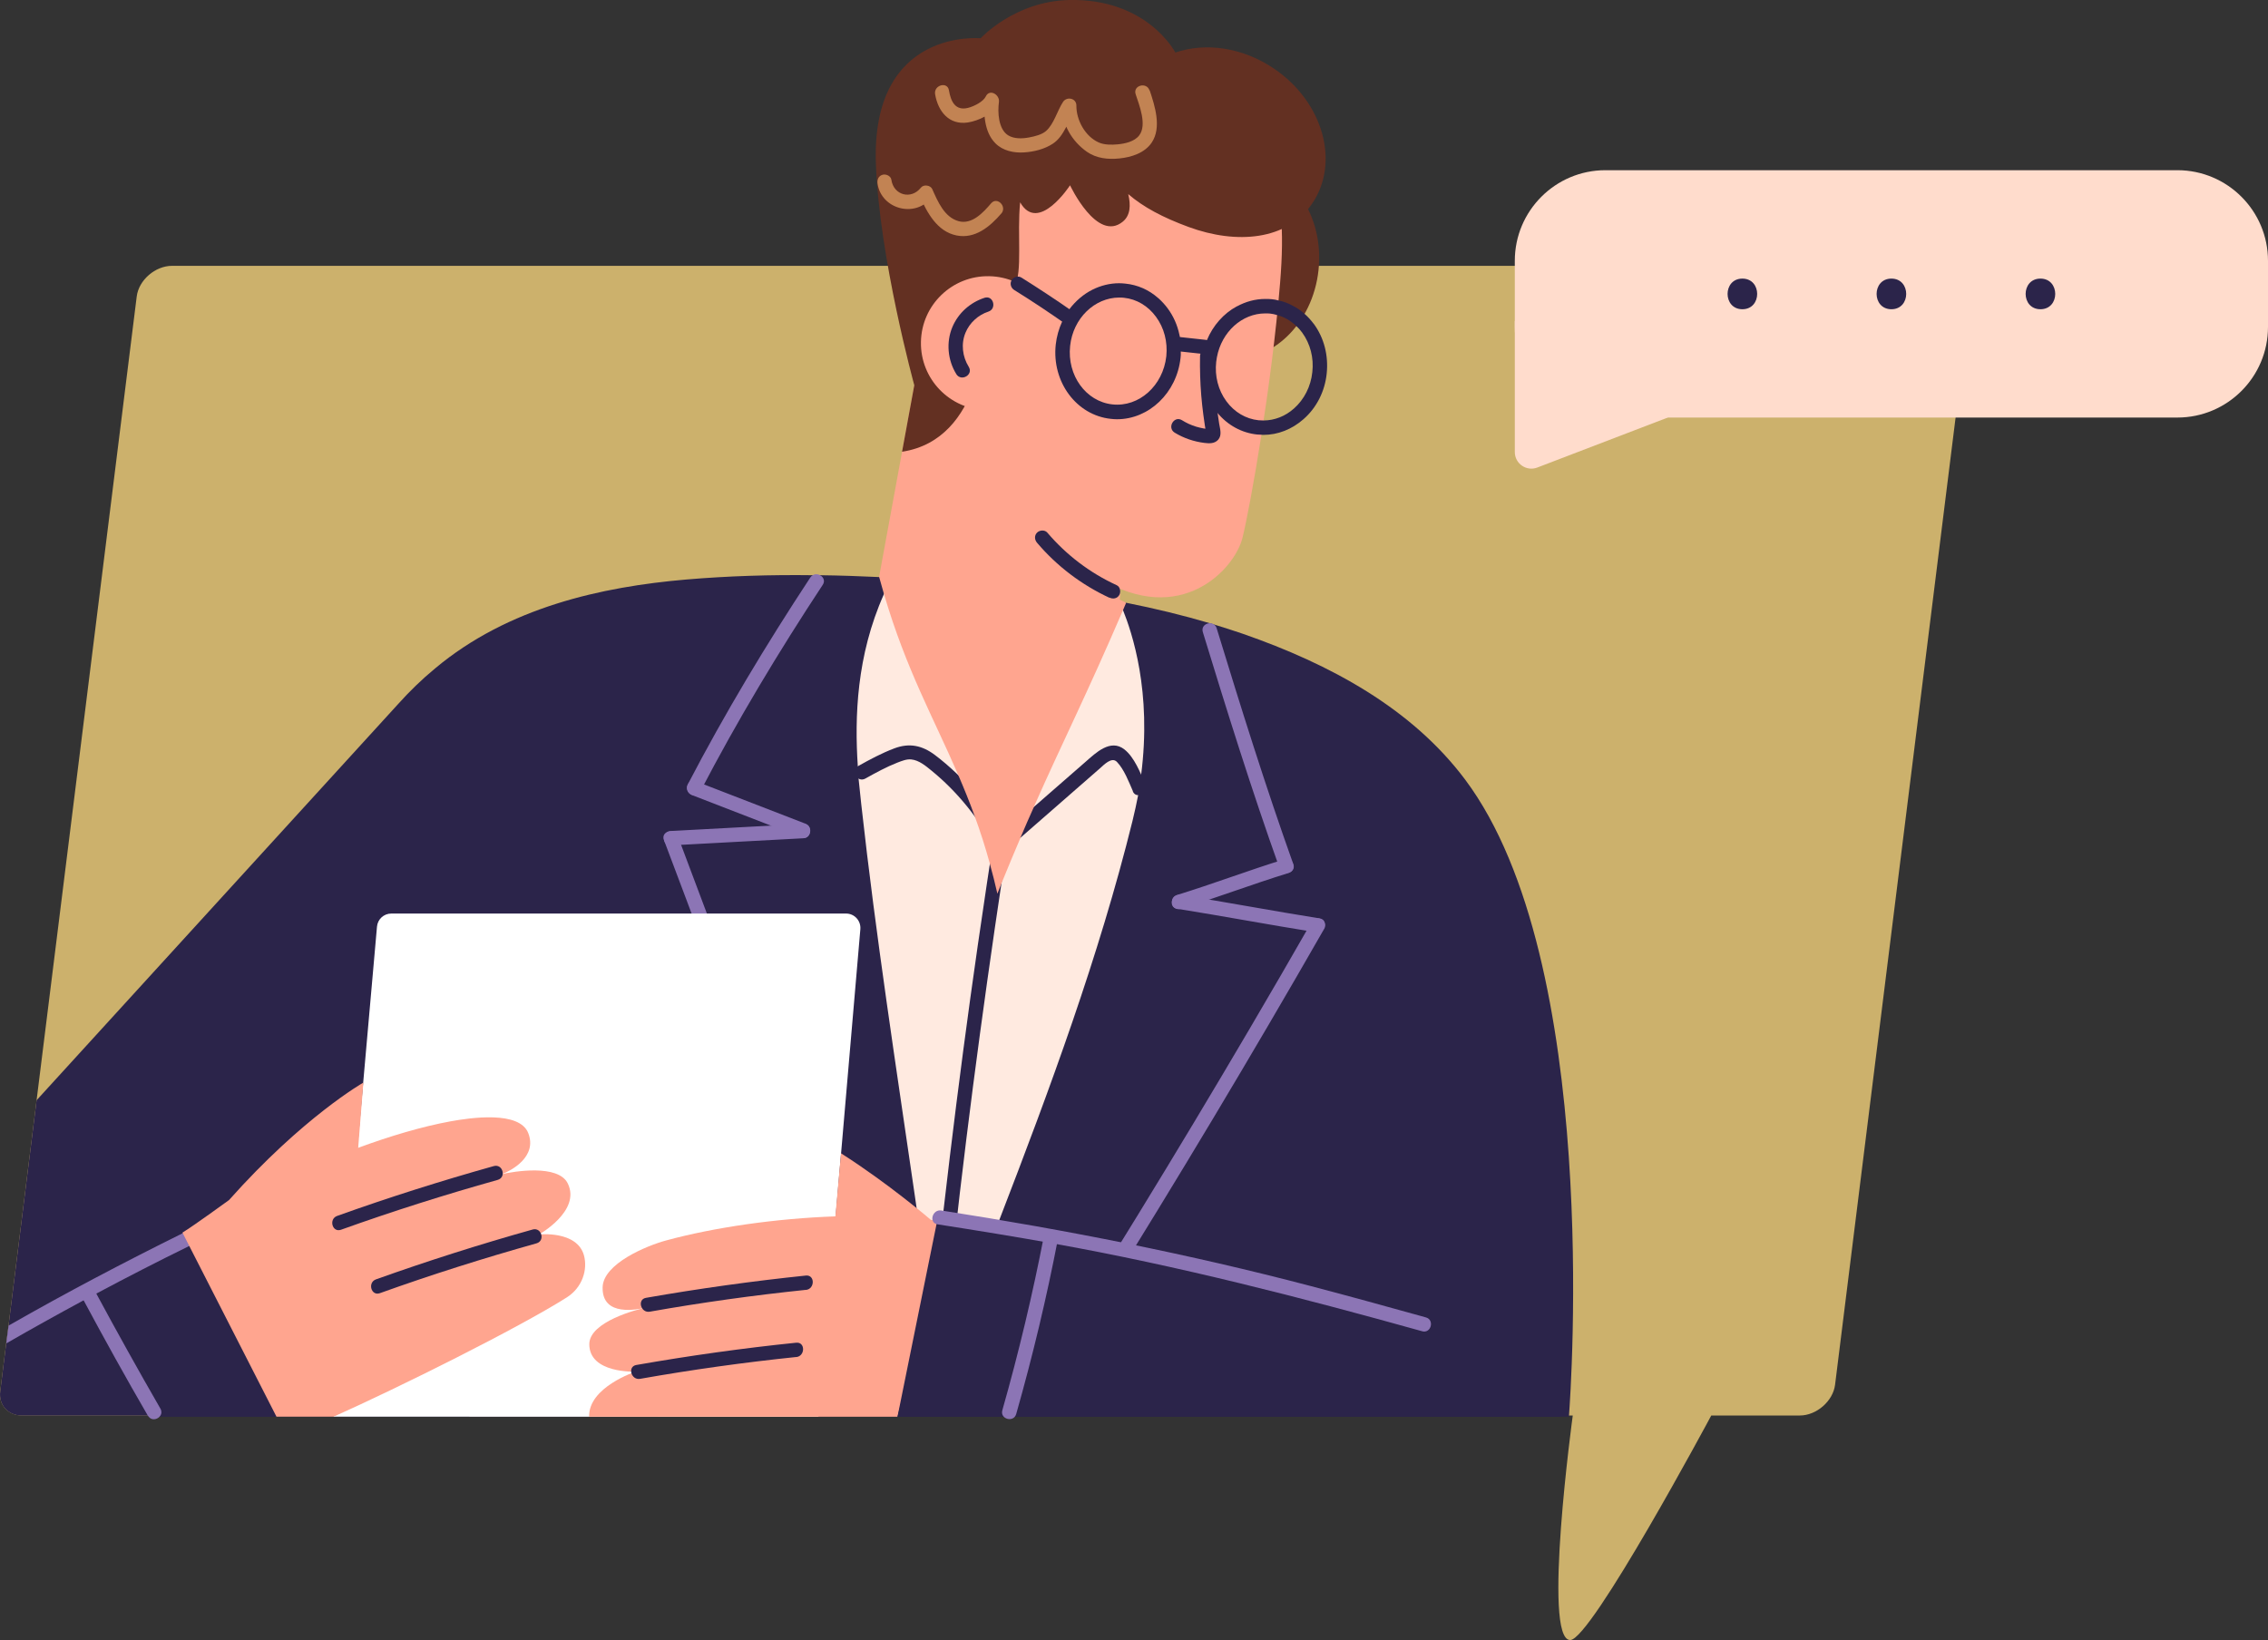 <?xml version="1.0" encoding="UTF-8"?>
<svg id="_レイヤー_2" data-name="レイヤー_2" xmlns="http://www.w3.org/2000/svg" width="293.11" height="211.98" viewBox="0 0 293.11 211.98">
  <rect x="0" y="0" width="293.11" height="211.98" fill="#333333" stroke="none"/>
  <defs>
    <style>
      .cls-1 {
        fill: #c28353;
      }

      .cls-2 {
        fill: #ccb16c;
      }

      .cls-3 {
        fill: #fff;
      }

      .cls-4 {
        fill: #ffa58f;
      }

      .cls-5 {
        fill: #633022;
      }

      .cls-6 {
        fill: #ffdccc;
      }

      .cls-7 {
        fill: #8c75b5;
      }

      .cls-8 {
        fill: #2b244a;
      }

      .cls-9 {
        fill: #ffeae0;
      }
    </style>
  </defs>
  <g id="_イラスト" data-name="イラスト">
    <g>
      <g>
        <path class="cls-2" d="M254.79,37.48l-17.63,141.5c-.26,2.11-2.39,3.98-4.56,3.98h-11.44s-15.54,29.02-18.23,29.02c-3.63,0,.33-29.02.33-29.02H2.86c-1.83,0-3.06-1.36-2.83-3.14l.77-6.18.3-2.3,3.63-29.14,12.94-103.88c.26-2.11,2.39-3.96,4.56-3.96h229.74c1.83,0,3.06,1.34,2.83,3.13Z"/>
        <g>
          <g>
            <path class="cls-8" d="M202.76,182.97v.14h-96.98l-5.27.02H19.21s-.07-.09-.1-.14c0,0,0-.02-.02-.02H2.86c-1.83,0-3.06-1.36-2.83-3.14l.77-6.18.3-2.3,3.63-29.14,46.75-51.24c1.43-1.59,3-3.13,4.77-4.59,9.43-7.89,21.51-10.53,32.39-11.47,5.5-.47,11-.63,16.45-.56h.87c2.57.03,5.13.12,7.66.24h.19c.49.03.98.05,1.47.07,3.14.16,6.27.37,9.36.59,6.77.49,13.48,1.26,20.01,2.5.03,0,.07,0,.09.02.28.03.54.09.8.14,3.68.73,7.32,1.61,10.84,2.65h.05c.16.05.3.1.45.16h.02c1.26.38,2.5.79,3.72,1.2,11.3,3.93,21.84,9.64,28.74,18.86,17.58,23.5,13.65,79.04,13.41,82.2Z"/>
            <path class="cls-9" d="M145.16,78.77c-.19-.44-.33-.79-.44-1.01,0-.02-.02-.03-.02-.03v-.02s-.02-.02-.02-.03c-6.51-1.26-13.23-1.99-20.01-2.5-3.11-.23-6.23-.42-9.38-.58-.02.02-.02.03-.03.05-.1.19-.19.4-.3.59-.26.52-.51,1.05-.73,1.57-3.54,7.94-3.79,15.87-3.37,22.23.03.56.07,1.08.1,1.61.12,1.19.23,2.3.35,3.33,1.89,17.08,4.52,34.03,6.98,50.98.05.4.12.79.17,1.19v.02c.44,2.78.84,5.57,1.27,8.35.12.82.24,1.64.37,2.46.12.84.24,1.66.38,2.5.37,2.44.73,4.87,1.1,7.32v.02c.02.1.03.19.05.3,2.27-5.9,4.57-11.8,6.86-17.69.05-.19.12-.37.21-.56.14-.4.3-.79.45-1.19,6.56-17,12.87-34.04,17.21-51.57.28-1.14.52-2.25.73-3.33.16-.89.28-1.75.38-2.58,1.41-10.81-1.17-18.44-2.36-21.4Z"/>
            <path class="cls-7" d="M87.6,108.08c7.22,19.11,14.31,38.27,21.15,57.52,1.9,5.34,3.78,10.69,5.63,16.05.39,1.13-1.4,1.62-1.79.49-6.68-19.3-13.67-38.5-20.81-57.64-1.98-5.31-3.97-10.62-5.98-15.93-.42-1.12,1.37-1.61,1.79-.49h0Z"/>
            <path class="cls-7" d="M35.7,155.64c-3.77,1.76-7.51,3.56-11.24,5.41-4.03,1.97-8.03,4.03-12.01,6.15-.56.28-1.1.58-1.64.87-3.37,1.82-6.7,3.67-10,5.57l.3-2.3c7.37-4.22,14.89-8.17,22.5-11.94,3.7-1.83,7.42-3.61,11.16-5.36,1.08-.51,2.03,1.1.94,1.61Z"/>
            <path class="cls-3" d="M43.11,183.11l62.66.02,5.42-63.03c.09-1.09-.76-2.02-1.85-2.02h-58.77c-.97,0-1.77.74-1.85,1.7l-5.6,63.32Z"/>
            <path class="cls-4" d="M76.14,183.11c-.11-3.82,6.01-5.82,6.01-5.82,0,0-6.01.28-5.99-3.56.01-2.9,6.24-4.5,7.21-4.68-.87.16-5.57,1.25-5.49-2.65.06-3.07,5.72-5.39,8.18-6.06,6.21-1.69,14.21-2.85,21.9-3.12l.73-8.15c6.22,3.96,11.61,8.6,11.61,8.6h0c.73.09,1.44.2,2.13.32l-6.44,25.13h-39.86Z"/>
            <path class="cls-8" d="M130.6,106.45c-2.81,18.14-5.31,36.33-7.33,54.57-.6,5.38-1.16,10.76-1.7,16.14-.12,1.18-1.98,1.19-1.86,0,1.84-18.38,4.02-36.72,6.66-55.01.78-5.41,1.6-10.81,2.43-16.2.18-1.18,1.98-.68,1.79.49h0Z"/>
            <path class="cls-7" d="M171.12,120.08c-9.35,16.33-19.02,32.47-28.98,48.43-2.82,4.52-5.67,9.02-8.54,13.51-.64,1.01-2.25.07-1.61-.94,10.14-15.84,19.98-31.89,29.51-48.11,2.7-4.59,5.37-9.2,8.02-13.83.6-1.04,2.2-.1,1.61.94h0Z"/>
            <path class="cls-8" d="M121.21,157.35l-5.22,25.77h85.73l-13.75-12.2s-42.9-8.84-66.76-13.57Z"/>
            <path class="cls-7" d="M170.07,120.5c-6-.96-11.97-2.08-17.96-3.04-1.18-.19-.68-1.98.49-1.79,6,.96,11.97,2.08,17.96,3.04,1.18.19.68,1.98-.49,1.79h0Z"/>
            <path class="cls-7" d="M183.8,172.07c-15.75-4.39-31.55-8.46-47.66-11.34-4.98-.89-9.97-1.7-14.97-2.48-1.18-.18-.68-1.98.49-1.79,16.06,2.5,31.95,5.62,47.67,9.75,5,1.31,9.98,2.69,14.95,4.07,1.15.32.66,2.12-.49,1.79h0Z"/>
            <path class="cls-7" d="M136.74,160.06c-1.47,7.65-3.28,15.22-5.41,22.71-.33,1.15-2.12.66-1.79-.49,2.13-7.49,3.93-15.06,5.41-22.71.23-1.17,2.02-.68,1.79.49h0Z"/>
            <path class="cls-8" d="M104.14,166.72c-6.75.7-13.48,1.64-20.16,2.82-1.17.21-1.67-1.59-.49-1.79,6.85-1.2,13.74-2.16,20.66-2.88,1.19-.12,1.18,1.74,0,1.86h0Z"/>
            <path class="cls-8" d="M102.89,175.4c-6.75.7-13.48,1.64-20.16,2.82-1.17.21-1.67-1.59-.49-1.79,6.85-1.2,13.74-2.17,20.66-2.88,1.19-.12,1.18,1.74,0,1.86h0Z"/>
            <path class="cls-4" d="M29.61,155.1c9.58-10.76,17.35-15.17,17.35-15.17l-.67,8.43c4.15-1.53,8.23-2.74,11.92-3.42,2.59-.47,8.95-1.41,10.07,1.54,1.17,3.05-2.22,4.84-3.42,5.28,1.54-.35,7.29-1.32,8.52,1.21,1.73,3.55-3.72,6.59-3.72,6.59,0,0,4.91-.54,5.81,2.7.5,1.84-.2,4.15-2.21,5.43-6.25,3.96-21.73,11.66-30.14,15.42h-7.39s-12.15-23.79-12.15-23.79c1.45-.88,6.05-4.23,6.05-4.23Z"/>
            <path class="cls-8" d="M43.58,157.16c6.67-2.39,13.42-4.53,20.24-6.44,1.16-.32,1.65,1.47.49,1.79-6.82,1.91-13.57,4.05-20.24,6.44-1.13.4-1.62-1.39-.49-1.79h0Z"/>
            <path class="cls-8" d="M48.6,165.36c6.67-2.38,13.42-4.53,20.24-6.44,1.15-.32,1.65,1.47.49,1.79-6.82,1.91-13.57,4.05-20.24,6.44-1.13.4-1.62-1.39-.49-1.79h0Z"/>
            <path class="cls-7" d="M20.72,182.97c-.03.07-.07.1-.12.16-.35.37-1,.47-1.38,0-.03-.03-.07-.09-.1-.14,0,0,0-.02-.02-.02-2.85-4.91-5.6-9.88-8.29-14.89-.07-.12-.14-.26-.21-.38-.58-1.07,1.03-2.01,1.61-.94.09.16.16.3.24.45,2.69,4.99,5.45,9.95,8.28,14.86.19.33.16.66,0,.91Z"/>
            <path class="cls-7" d="M157.24,81.21c3.13,10.23,6.31,20.42,9.91,30.5.4,1.13-1.39,1.62-1.79.49-3.6-10.08-6.78-20.27-9.91-30.5-.35-1.15,1.44-1.64,1.79-.49h0Z"/>
            <path class="cls-7" d="M106.33,75.59c-5.71,8.66-11.05,17.55-15.84,26.75-.55,1.06-2.16.12-1.61-.94,4.79-9.2,10.14-18.09,15.84-26.75.66-1,2.27-.06,1.61.94h0Z"/>
            <path class="cls-7" d="M166.5,112.85c-4.67,1.44-9.24,3.18-13.9,4.62-1.15.35-1.64-1.44-.49-1.79,4.67-1.44,9.24-3.18,13.9-4.62,1.15-.35,1.64,1.44.49,1.79h0Z"/>
            <path class="cls-7" d="M103.82,108.35c-5.71.31-11.41.61-17.12.92-1.2.06-1.19-1.8,0-1.86,5.71-.31,11.41-.61,17.12-.92,1.2-.06,1.19,1.8,0,1.86h0Z"/>
            <path class="cls-7" d="M103.57,108.24c-4.71-1.82-9.42-3.65-14.14-5.47-1.11-.43-.62-2.23.49-1.79,4.71,1.82,9.43,3.65,14.14,5.47,1.11.43.62,2.23-.49,1.79h0Z"/>
          </g>
          <g>
            <path class="cls-8" d="M146.42,102.28c-.53-1.21-1.13-2.82-2.07-3.8-.68-.71-1.7.4-2.23.86-.79.69-1.58,1.38-2.37,2.07-3.16,2.76-6.31,5.51-9.47,8.27-.9.78-2.22-.53-1.32-1.32,3.77-3.29,7.54-6.58,11.31-9.87,1.33-1.16,3.24-3.05,5.05-1.62,1.28,1.01,2.07,3.03,2.69,4.48.47,1.09-1.13,2.04-1.61.94h0Z"/>
            <path class="cls-8" d="M128.48,109.55c-2.02-3.82-4.74-7.2-8.09-9.94-.76-.62-1.62-1.35-2.63-1.45-.61-.06-1.22.2-1.78.41-1.43.56-2.8,1.31-4.14,2.06-1.04.59-1.98-1.02-.94-1.61,1.51-.85,3.06-1.68,4.68-2.29,1.94-.73,3.59-.39,5.25.86,3.85,2.91,6.99,6.75,9.25,11.01.56,1.06-1.05,2-1.61.94h0Z"/>
            <path class="cls-4" d="M144.73,77.52c-.16-.09-.33-.16-.49-.23-1-.45-1.99-.84-3.02-1.17h-.02c-11.85-3.96-25.05-1.55-27.39-1.54h-.19c.21.77.42,1.52.63,2.23,2.88,9.78,6.41,15.99,9.59,23.36.73,1.69,1.45,3.46,2.13,5.33.7,1.92,1.36,3.95,1.97,6.18v.02c.33,1.2.66,2.48.96,3.81.17-.44.35-.87.52-1.31.87-2.15,1.69-4.09,2.46-5.9v-.02c.59-1.4,1.17-2.71,1.73-3.96v-.02c3.74-8.45,6.81-14.46,11.56-25.52.12-.28.24-.58.37-.87-.26-.14-.54-.26-.8-.38Z"/>
            <path class="cls-4" d="M118.16,49.79l-4.55,24.79s13.32,7.52,31.1,3.15l.82-14.91-27.36-13.03Z"/>
            <path class="cls-5" d="M149.22,32.63c-.75,6.96,3.38,13.11,9.23,13.74,5.85.63,11.2-4.5,11.95-11.45.75-6.96-3.38-13.11-9.23-13.74-5.85-.63-11.2,4.5-11.95,11.45Z"/>
            <path class="cls-4" d="M117.67,17.84c5.78-15.67,18.92-16.4,32.81-9.16,13.89,7.24,16.05,14.46,14.96,27.83-1.09,13.36-3.84,28.81-4.85,32.95-1,4.15-8.02,11.63-18.43,5.31-10.68-6.49-17.05-14.52-20.86-21.23-2.84-5-9.42-20.03-3.64-35.7Z"/>
            <path class="cls-5" d="M126.73,4.95S131.12.15,138.19,0c9.89-.2,13.54,6.48,13.71,6.79,3.88-1.33,8.69-.69,12.78,2.1,6.33,4.31,8.52,12.12,4.89,17.44-3.24,4.75-9.77,5.28-15.95,3.01-3.37-1.24-5.84-2.56-7.81-4.25.35,1.45.27,2.75-.69,3.55-3.34,2.76-6.83-4.69-6.83-4.69,0,0-4.1,6.32-6.45,2.2-.41,4.09.32,9.02-.7,10.81-1.81,3.18-3.95,5.72-3.95,5.72,0,0-.1,14.11-10.61,15.71l1.58-8.6s-4.51-16.39-4.96-28.59c-.65-17.66,13.53-16.25,13.53-16.25Z"/>
            <path class="cls-1" d="M129.41,27.59c-1.46,1.7-3.4,3.33-5.8,2.84-2.5-.51-3.79-2.94-4.73-5.05.49.06.97.13,1.46.19-2.07,2.63-6.44,1.48-6.93-1.84-.07-.5.12-.99.65-1.14.44-.13,1.07.15,1.14.65.29,2,2.56,2.61,3.82,1.01.35-.44,1.23-.32,1.46.19.71,1.59,1.56,3.64,3.41,4.15,1.74.47,3.19-1.13,4.2-2.31.78-.91,2.09.41,1.32,1.32h0Z"/>
            <path class="cls-1" d="M148.58,11.67c.67,2,1.57,4.81.27,6.75-.91,1.36-2.63,1.9-4.18,2.06-1.47.15-2.96,0-4.2-.86-1.96-1.38-3.24-3.57-3.21-5.98.58.16,1.16.31,1.73.47-.93,1.44-1.43,3.48-2.92,4.46-1.07.71-2.45,1.05-3.72,1.13-1.32.09-2.75-.21-3.71-1.18-1.45-1.46-1.58-3.94-1.32-5.84.57.24,1.13.48,1.7.72-.63,1.33-2.57,2.22-3.93,2.43-2.43.37-3.87-1.43-4.24-3.66-.19-1.17,1.6-1.68,1.79-.49.24,1.45.84,2.68,2.48,2.26.78-.2,1.96-.8,2.28-1.47.49-1.04,1.83-.23,1.7.72-.18,1.3-.08,3.49,1.17,4.29.79.5,1.88.45,2.76.28.69-.13,1.6-.35,2.15-.82,1.02-.88,1.46-2.63,2.2-3.76.49-.75,1.74-.49,1.73.47-.02,1.86,1.13,3.99,2.9,4.77.73.32,1.65.31,2.43.24.95-.09,2.17-.35,2.79-1.16,1.04-1.36,0-3.91-.46-5.32-.38-1.14,1.42-1.63,1.79-.49h0Z"/>
            <path class="cls-8" d="M169.8,41.88c-.37-.49-.77-.94-1.22-1.33-.47-.42-.98-.77-1.54-1.05-.56-.31-1.17-.54-1.8-.66-.3-.09-.59-.14-.91-.17-.26-.03-.54-.03-.8-.03-1.31,0-2.55.35-3.67.96h-.02c-1.69.91-3.07,2.46-3.86,4.36-.16.4-.31.84-.42,1.27v.02c-.02.09-.05.17-.07.26v.02c-.02.07-.02.14-.03.21-.05.26-.09.52-.12.8-.26,2.32.33,4.61,1.66,6.41.12.16.23.31.37.45,1.31,1.57,3.11,2.55,5.08,2.76.19.02.38.03.58.03.09.02.17.02.24.02,1.89,0,3.7-.72,5.19-2.03,1.69-1.48,2.76-3.58,3-5.9.24-2.32-.33-4.59-1.66-6.41ZM169.6,48.1c-.19,1.85-1.05,3.53-2.37,4.7-1.13,1.01-2.51,1.54-3.93,1.55-.23,0-.44-.02-.65-.03-1.64-.17-3.13-1.05-4.16-2.46-1.05-1.43-1.52-3.25-1.31-5.1.02-.19.05-.4.09-.59.61-3.28,3.25-5.66,6.25-5.66.21,0,.4,0,.61.02.31.03.61.1.91.19.93.24,1.76.73,2.48,1.41.28.26.54.54.77.86,1.05,1.45,1.52,3.25,1.31,5.12Z"/>
            <path class="cls-8" d="M156.97,46.02c-.06,2.92.13,5.84.59,8.73.11.68.39,1.49-.12,2.08-.46.52-1.13.5-1.77.42-1.37-.17-2.68-.61-3.86-1.33-1.02-.63-.08-2.24.94-1.61.58.36,1.18.64,1.84.84.32.09.64.17.97.23.16.03.31.04.47.06.06,0,.12,0,.18.01.21-.01.18.01-.09.08-.08.14-.16.27-.24.41.03.18.02.15-.02-.08-.02-.1-.03-.2-.05-.3-.03-.2-.07-.4-.1-.59-.07-.44-.13-.89-.19-1.34-.11-.83-.2-1.66-.27-2.49-.14-1.7-.19-3.4-.16-5.1.02-1.2,1.88-1.2,1.86,0h0Z"/>
            <path class="cls-4" d="M136.33,44.51c-.08,4.78-4.03,8.59-8.81,8.5-4.78-.08-8.59-4.03-8.5-8.81.08-4.78,4.03-8.59,8.81-8.5,4.78.08,8.59,4.03,8.5,8.81Z"/>
            <path class="cls-8" d="M123.59,48.35c-1.12-1.8-1.33-4.11-.51-6.07.76-1.81,2.29-3.18,4.16-3.79,1.14-.37,1.63,1.42.49,1.79-1.31.43-2.42,1.44-2.95,2.72-.6,1.44-.4,3.1.42,4.42.63,1.02-.97,1.95-1.61.94h0Z"/>
            <path class="cls-8" d="M143.37,77.26c-3.58-1.66-6.79-4.09-9.34-7.1-.33-.38-.38-.94,0-1.32.33-.33.99-.38,1.32,0,2.47,2.9,5.51,5.21,8.97,6.8.46.21.57.87.33,1.27-.27.47-.82.55-1.27.33h0Z"/>
            <path class="cls-8" d="M152.49,43.56c-.03-.1-.05-.21-.07-.31-.26-1.24-.77-2.39-1.52-3.4-.33-.45-.72-.87-1.12-1.24-.03-.03-.07-.07-.12-.1-1.19-1.05-2.64-1.69-4.21-1.85-.28-.03-.56-.05-.82-.05-1.2,0-2.37.3-3.42.82-1.17.58-2.2,1.47-3.02,2.55-.35.49-.66,1.03-.93,1.61-.42.91-.7,1.9-.82,2.95-.52,4.82,2.67,9.13,7.12,9.6.26.03.54.05.8.05,4.12,0,7.72-3.39,8.21-7.93.03-.28.05-.54.03-.8.03-.65-.02-1.27-.12-1.89ZM150.73,46.05c-.42,3.81-3.54,6.6-6.97,6.22-3.42-.37-5.87-3.75-5.46-7.56.38-3.58,3.18-6.25,6.35-6.25.19,0,.4,0,.61.03,1.64.17,3.11,1.05,4.14,2.46,1.05,1.43,1.52,3.23,1.33,5.1Z"/>
            <path class="cls-8" d="M155.76,45.78c-1.1-.12-2.21-.24-3.31-.36-.25-.03-.47-.09-.66-.27-.16-.16-.28-.43-.27-.66.02-.46.41-.99.93-.93,1.1.12,2.21.24,3.31.36.25.03.47.09.66.27.16.16.28.43.27.66-.02.46-.41.99-.93.93h0Z"/>
            <path class="cls-8" d="M137.75,41.9c-2.19-1.53-4.41-3.01-6.68-4.42-.43-.27-.59-.83-.33-1.27.25-.42.85-.6,1.27-.33,2.26,1.42,4.49,2.89,6.68,4.42.41.29.6.81.33,1.27-.24.41-.86.62-1.27.33h0Z"/>
          </g>
        </g>
      </g>
      <g>
        <path class="cls-6" d="M207.48,22.01h73.92c6.46,0,11.71,5.25,11.71,11.71v8.55c0,6.46-5.25,11.71-11.71,11.71h-73.92c-6.46,0-11.71-5.25-11.71-11.71v-8.55c0-6.46,5.25-11.71,11.71-11.71Z" transform="translate(488.88 75.98) rotate(180)"/>
        <path class="cls-6" d="M195.77,41.5v16.93c0,1.5,1.51,2.54,2.91,2l16.86-6.46-19.77-12.48Z"/>
        <path class="cls-8" d="M263.7,36.01c2.55,0,2.55,3.96,0,3.96s-2.55-3.96,0-3.96Z"/>
        <path class="cls-8" d="M244.44,36.01c2.55,0,2.55,3.96,0,3.96-2.55,0-2.55-3.96,0-3.96Z"/>
        <path class="cls-8" d="M225.18,36.01c2.55,0,2.55,3.96,0,3.96s-2.55-3.96,0-3.96Z"/>
      </g>
    </g>
  </g>
</svg>